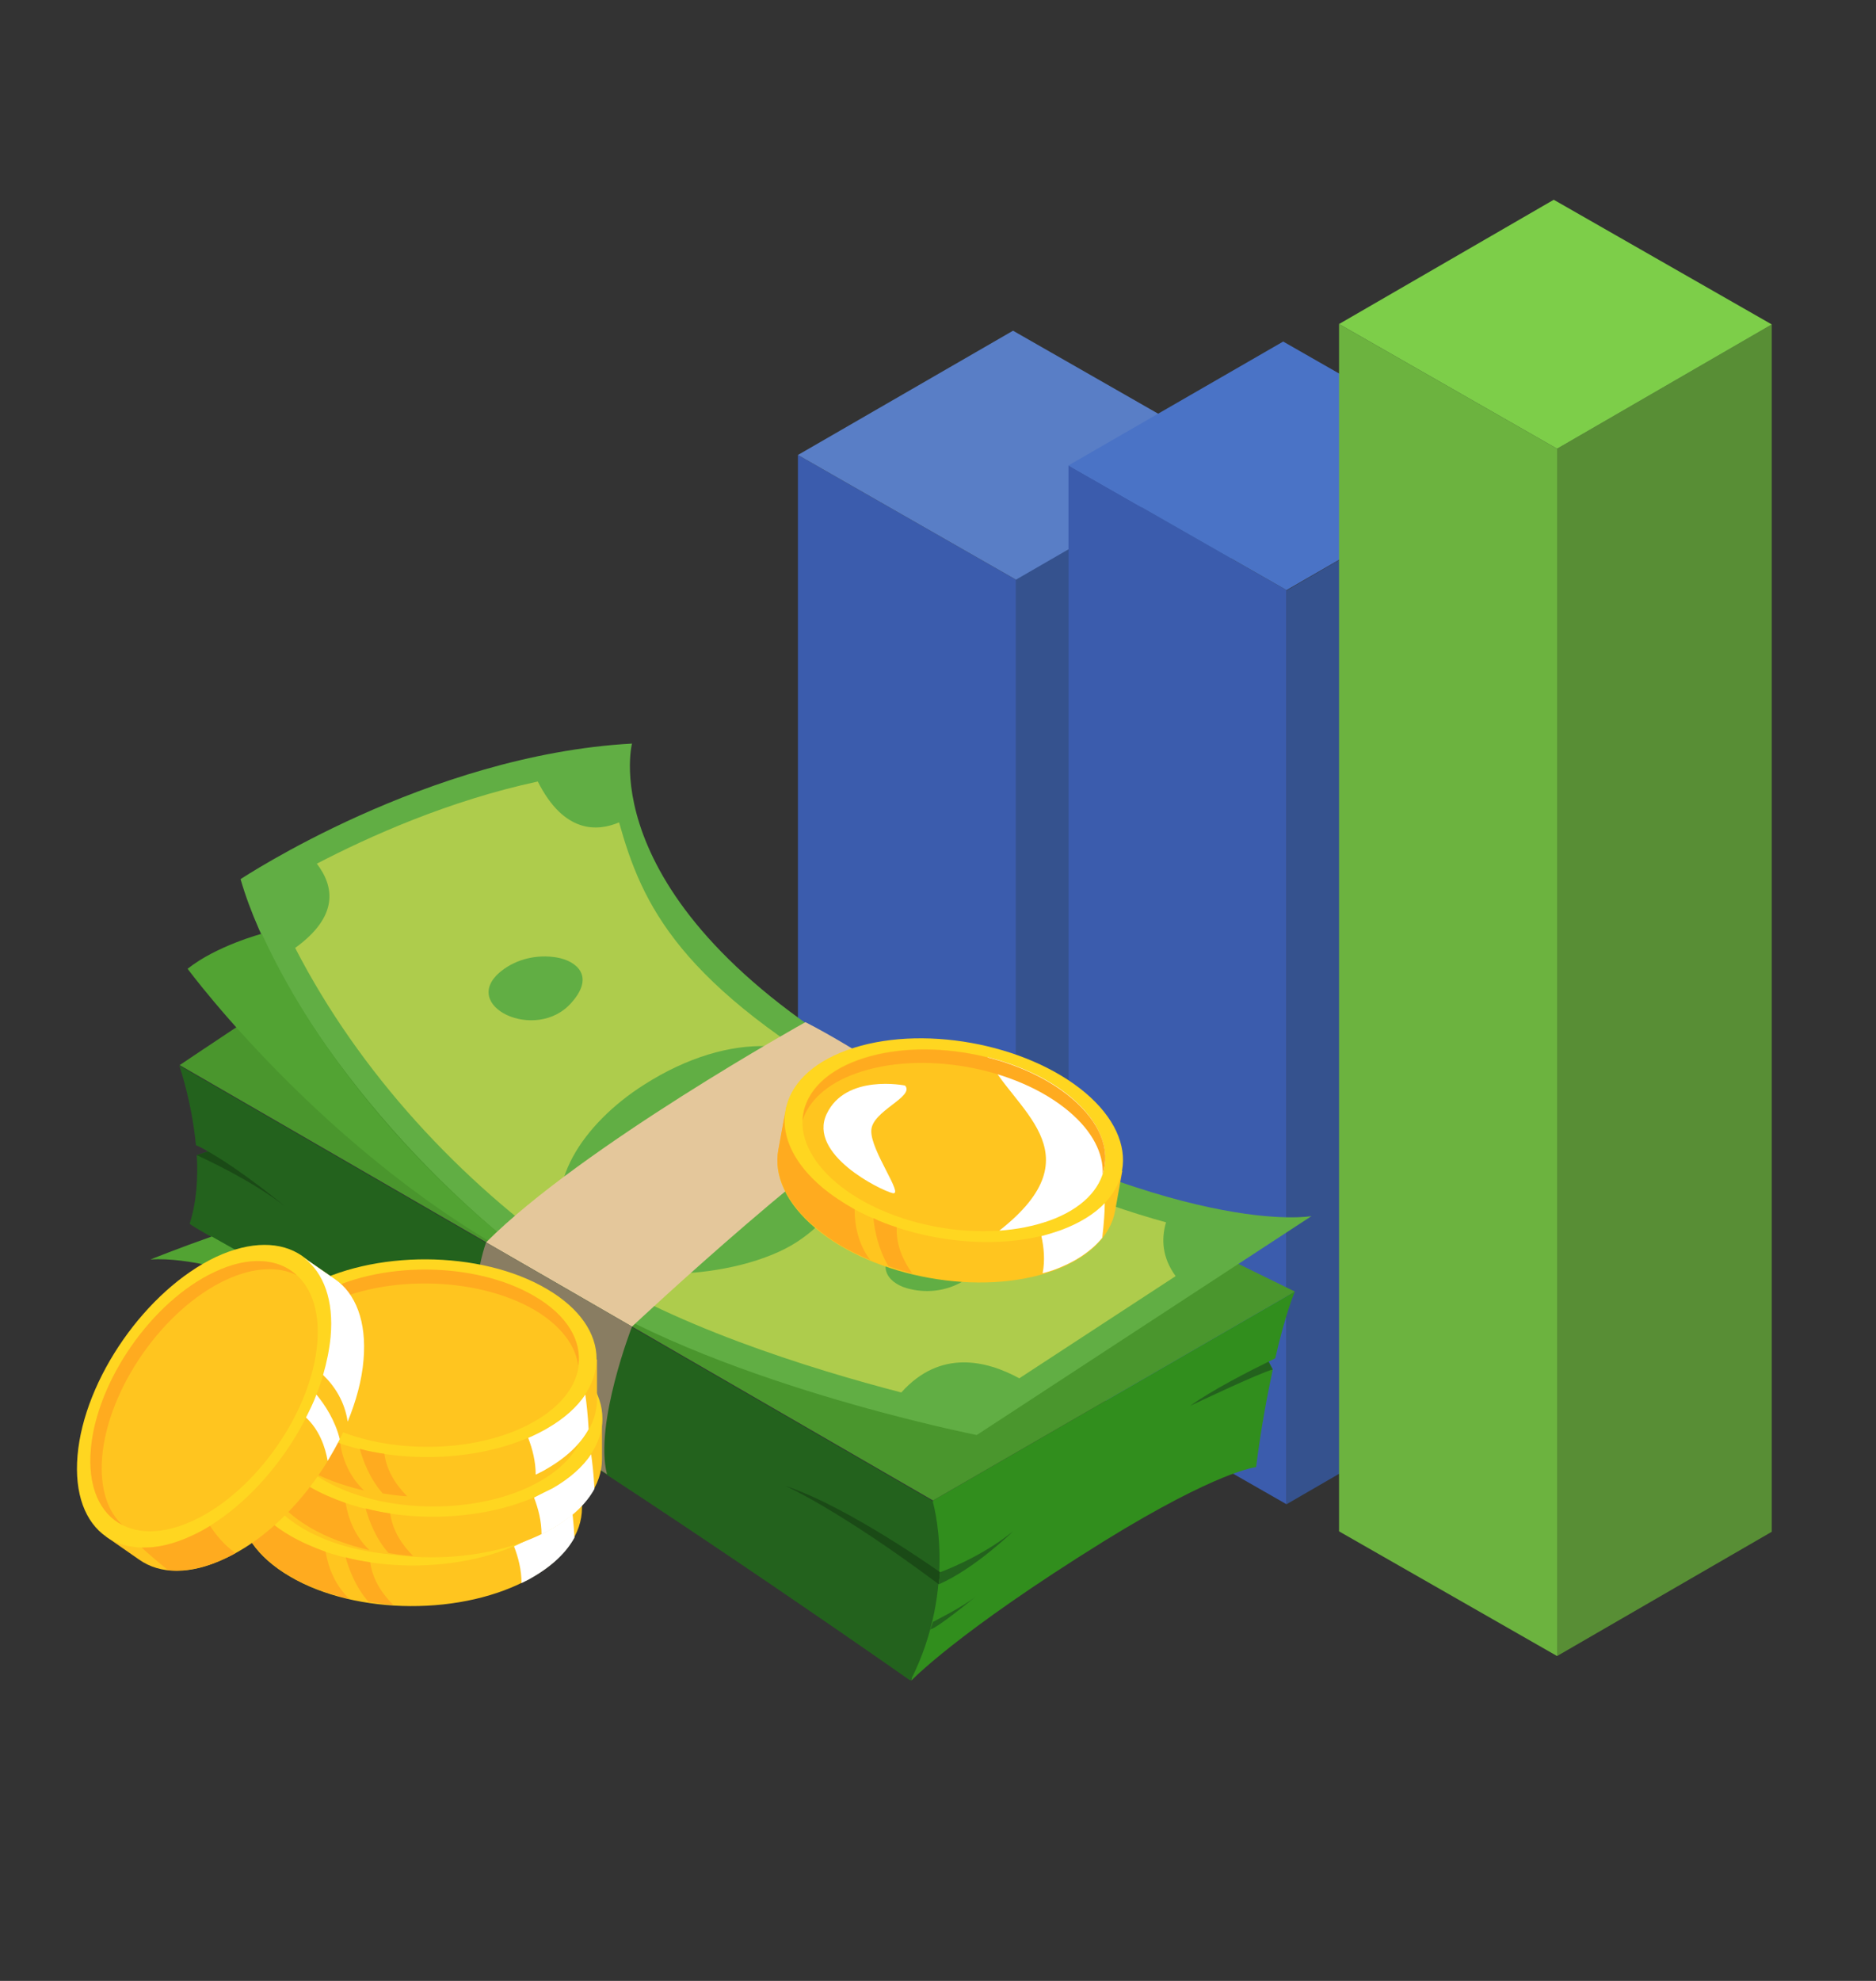 <?xml version="1.0" encoding="utf-8"?>
<!-- Generator: Adobe Illustrator 22.1.0, SVG Export Plug-In . SVG Version: 6.00 Build 0)  -->
<svg version="1.1" id="Layer_1" xmlns="http://www.w3.org/2000/svg" xmlns:xlink="http://www.w3.org/1999/xlink" x="0px" y="0px"
	 viewBox="0 0 450 475" style="enable-background:new 0 0 450 475;" xml:space="preserve">
<rect x="0" y="0" width="450" height="475" fill="#333333" stroke="none"/>
<style type="text/css">
	.st0{fill:#35528E;}
	.st1{fill:#3B5CAD;}
	.st2{fill:#597EC6;}
	.st3{fill:#4A73C6;}
	.st4{fill:#588E35;}
	.st5{fill:#6CB33F;}
	.st6{fill:#7DCE49;}
	.st7{fill:#318E1D;}
	.st8{fill:#4A962D;}
	.st9{fill:#61AE44;}
	.st10{fill:#AECC4C;}
	.st11{fill:#52A333;}
	.st12{fill:#23621D;}
	.st13{fill:#E4C79B;}
	.st14{fill:#897D62;}
	.st15{fill:#1A4A16;}
	.st16{fill:#6C753F;}
	.st17{fill:#94A156;}
	.st18{fill:#FFC51F;}
	.st19{fill:#FFD620;}
	.st20{fill:#FFAB1F;}
	.st21{fill:#FF961F;}
	.st22{fill:#FFFFFF;}
</style>
<g>
	<g>
		<g>
			<g>
				<path class="st0" d="M243.7,322.9l0-184l51.5-29.8l0,184L243.7,322.9z"/>
			</g>
			<g>
				<polygon class="st1" points="191.4,109.1 243.7,139 243.7,322.9 191.4,293.1 				"/>
			</g>
			<g>
				<polygon class="st2" points="243,79.3 295.3,109.2 243.7,139 191.4,109.1 				"/>
			</g>
		</g>
		<g>
			<g>
				<path class="st0" d="M308.6,360.7l0-219.1l51.5-29.8l0,219.1L308.6,360.7z"/>
			</g>
			<g>
				<polygon class="st1" points="256.3,111.6 308.6,141.5 308.6,360.7 256.3,330.8 				"/>
			</g>
			<g>
				<polygon class="st3" points="307.8,81.9 360.1,111.8 308.6,141.5 256.3,111.6 				"/>
			</g>
		</g>
		<g>
			<g>
				<path class="st4" d="M373.5,397.1l0-289.5L425,77.8l0,289.5L373.5,397.1z"/>
			</g>
			<g>
				<polygon class="st5" points="321.2,77.7 373.5,107.6 373.5,397.1 321.2,367.2 				"/>
			</g>
			<g>
				<polygon class="st6" points="372.7,47.9 425,77.8 373.5,107.6 321.2,77.7 				"/>
			</g>
		</g>
	</g>
	<g>
		<g>
			<path class="st7" d="M223.8,359.8l86.8-50.1c0,0-2.2,5-4.7,16l0,0l-1.6,0.8l1,1.9l0,0c-1.3,6.1-2.8,13.9-4,23.4
				c0,0-9,0.8-36.4,17.7c-35.6,22.1-46.3,33.5-46.3,33.5L223.8,359.8z"/>
			<g>
				<path class="st8" d="M43.1,255.4l180.7,104.4l86.8-50.1c0,0-75.6-36.8-100.3-51.1c-20.5-11.8-80.5-53.3-80.5-53.3
					s-31.7,15.1-42.6,21.4C76.5,232.9,43.1,255.4,43.1,255.4z"/>
			</g>
			<path class="st9" d="M151.6,178.3c0,0-10.2,39.2,61,79.2c71.2,40,102,34.1,102,34.1l-80.3,52.5c0,0-65-12.8-100.1-37.2
				c-35.2-24.5-67.6-65.3-76.5-96.1C57.8,210.8,102.4,181,151.6,178.3z"/>
			<path class="st10" d="M76,207.1c12.5-6.5,31.6-15.1,53-19.7c6.3,12.5,14.3,12,19.5,9.8c5.5,19.6,14.1,39,61.2,65.5
				c30.1,16.9,53.2,25.8,70,30.4c-1.2,4.1-0.9,8.5,2.3,12.9l-37.5,24.5c-7.9-4.3-19-7-28.3,3.4c-21.6-5.6-56.5-16.4-78.6-31.7
				c-27.3-19-51.4-45-66.8-74.9C81.3,219.7,80.2,212.6,76,207.1z"/>
			<path class="st9" d="M136.5,296.7c6.9,12,38.1,10.6,53.2,2c15-8.7,20-26.2,13-38.1c-6.9-12-27.4-13.8-48.2-0.5
				C139.8,269.4,129.6,284.8,136.5,296.7z"/>
			<path class="st11" d="M62.8,223.9L62.8,223.9c14.1,30.7,40.2,60.9,70.6,82.4c0,0,0,0,0,0c-52.2-24.9-88.4-74-88.4-74
				C51.9,226.8,62.8,223.9,62.8,223.9z"/>
			<path class="st12" d="M47.2,277L47.2,277l2.7-0.9c0,0-1.7-1-2.9-1.5h0c-1-10.5-4-19.1-4-19.1l180.7,104.4c0,0,6.2,20.5-5.3,43.1
				c0,0-52.5-36.9-100.7-67.3c-36.7-23.1-72.4-41.6-72.2-42.3C47.2,288.1,47.5,282.3,47.2,277z"/>
			<path class="st13" d="M193.2,245.1c0,0-53.6,29.8-76.6,52.8c0,0,31.4,18.1,35,20.2c0,0,50.7-47.5,69.6-55.8
				C221.3,262.3,205,251.1,193.2,245.1z"/>
			<path class="st14" d="M151.6,318.1c0,0-9.1,23.4-6,35.4l-31.9-20.4c0,0-1.6-22.4,2.9-35.2L151.6,318.1z"/>
			<path class="st9" d="M120.3,232.8c3.7-2.9,8.6-4,13.3-3.2c4.6,0.8,9.2,4.4,3.5,10.8C128.6,250.2,109.8,241.1,120.3,232.8z"/>
			<path class="st9" d="M231.8,306.7c-3.9,2.7-8.9,3.5-13.5,2.4c-4.6-1-9-4.9-2.9-11C224.5,288.8,242.7,299,231.8,306.7z"/>
			<path class="st11" d="M50.8,296.5c6.8,3.9,20,11.1,35.6,20.2c-0.1-0.1-31.9-15.8-50.3-14.7C36.1,302,43.1,299.2,50.8,296.5z"/>
			<path class="st15" d="M225.5,377c0,0-22-15.7-37.1-20.7c0,0,12.7,5.6,36.8,23.6L225.5,377z"/>
			<path class="st12" d="M225.5,377c0,0,9.6-3.4,17.5-9.8c0,0-9.1,8.9-17.8,12.7L225.5,377z"/>
			<path class="st12" d="M223.8,388.9c0,0,7.2-3.6,10.3-6.1c0,0-9.1,7.5-10.9,7.9L223.8,388.9z"/>
			<g>
				<path class="st16" d="M305.8,325.7l-1.5,0.8C305.3,326,305.8,325.7,305.8,325.7z"/>
				<path class="st12" d="M304.3,326.5l1,1.9c-3,0.7-19.8,8.7-19.8,8.7C290.4,333.5,300.4,328.4,304.3,326.5z"/>
			</g>
			<g>
				<path class="st15" d="M68.4,289.3c-8.4-6.6-21.2-12.3-21.2-12.3l2.7-0.9C58.2,280.8,68.4,289.3,68.4,289.3z"/>
			</g>
		</g>
		<g>
			<g id="XMLID_1019_">
				<g id="XMLID_1021_">
					<path id="XMLID_1029_" class="st18" d="M188.6,265.5l4,0.8c2.3-1.9,5.3-3.6,8.9-4.9c17.4-6.3,43-1.7,57.1,10.2
						c3.2,2.7,5.6,5.6,7.1,8.5l3.5,0.7l-1.7,9.5c-1.1,6-6.1,11.2-14.8,14.4c-17.4,6.3-43,1.7-57.1-10.2c-7.1-6-10-12.6-8.9-18.6
						L188.6,265.5z"/>
					<path id="XMLID_1028_" class="st19" d="M203.2,251.8c-17.4,6.3-20,21.1-5.9,33c14.2,11.9,39.7,16.5,57.1,10.2s20-21.1,5.9-33
						C246.1,250.1,220.6,245.5,203.2,251.8z"/>
					<path id="XMLID_1027_" class="st20" d="M215.1,294.3c-0.2,4.4,1.7,8.2,3.7,11c-1.9-0.5-3.8-1-5.7-1.7c-2.4-4-3.3-8.5-3.6-11.5
						C211.3,293,213.2,293.7,215.1,294.3z"/>
					<g id="XMLID_1024_">
						<path id="XMLID_1026_" class="st21" d="M188.5,265.5L188.5,265.5L188.5,265.5C188.5,265.5,188.5,265.5,188.5,265.5z"/>
						<path id="XMLID_1025_" class="st20" d="M197.3,284.8c2.3,1.9,4.9,3.6,7.7,5.2c0,4,0.9,8.3,3.7,12.1c-4.9-2-9.4-4.6-13.1-7.8
							c-7.1-6-10-12.6-8.9-18.6l1.6-8.8C187.5,272.7,190.5,279.1,197.3,284.8z"/>
					</g>
					<path id="XMLID_1023_" class="st18" d="M205.9,254.1c-15.6,5.6-17.9,18.8-5.3,29.5c12.7,10.7,35.5,14.7,51.1,9.1
						c15.6-5.6,17.9-18.8,5.3-29.5C244.3,252.6,221.4,248.5,205.9,254.1z"/>
					<path class="st22" d="M239.7,295.1c4.3-0.3,8.3-1.1,12-2.4c15.6-5.6,17.9-18.8,5.3-29.5c-5.3-4.5-12.5-7.8-20.1-9.7
						C242.5,265.8,263.7,276.3,239.7,295.1z"/>
					<path id="XMLID_1022_" class="st20" d="M256.4,266.5c-12.7-10.7-35.5-14.7-51.1-9.1c-7,2.5-11.3,6.6-12.8,11.3
						c0.3-6,4.8-11.4,13.4-14.5c15.6-5.6,38.4-1.6,51.1,9.1c7,5.9,9.4,12.5,7.5,18.2C264.7,276.6,262.1,271.3,256.4,266.5z"/>
				</g>
				<path id="XMLID_1020_" class="st22" d="M254.4,295c4.6-1.7,8.1-3.9,10.6-6.5c0,2.1-0.2,4.8-0.6,8.3c-2.5,3.1-6.4,5.8-11.6,7.7
					c-0.9,0.3-1.8,0.6-2.7,0.8c0.6-3.1,0.3-6.2-0.3-8.9C251.4,296,252.9,295.5,254.4,295z"/>
			</g>
			<path class="st22" d="M217.1,260.3c0,0-14.2-2.9-18.8,6.8c-4.6,9.7,12.9,18.3,15.8,19c2.9,0.7-5.3-10.2-5.1-15
				C209.1,266.4,219.5,263,217.1,260.3z"/>
		</g>
		<g>
			<g id="XMLID_1008_">
				<g id="XMLID_1010_">
					<path id="XMLID_1018_" class="st18" d="M57.7,350.7l4.1,0.1c2-2.3,4.6-4.5,7.9-6.4c16.1-9.2,42.1-9.1,58,0.3
						c3.7,2.1,6.5,4.6,8.4,7.2l3.5,0.1l0,9.6c0,6.1-4.1,12.1-12.1,16.7c-16.1,9.2-42.1,9.1-58-0.3c-8-4.7-12-10.8-11.9-16.8
						L57.7,350.7z"/>
					<path id="XMLID_1017_" class="st19" d="M69.8,334.8c-16.1,9.2-16.1,24.2-0.2,33.5c16,9.3,42,9.5,58,0.3
						c16.1-9.2,16.1-24.2,0.2-33.5C111.9,325.7,85.9,325.6,69.8,334.8z"/>
					<path id="XMLID_1016_" class="st20" d="M88.8,374.6c0.6,4.4,3.1,7.8,5.5,10.2c-2-0.1-4-0.4-5.9-0.7c-3.1-3.5-4.7-7.8-5.5-10.7
						C84.8,374,86.8,374.3,88.8,374.6z"/>
					<g id="XMLID_1013_">
						<path id="XMLID_1015_" class="st21" d="M57.7,350.7L57.7,350.7L57.7,350.7C57.7,350.7,57.7,350.7,57.7,350.7z"/>
						<path id="XMLID_1014_" class="st20" d="M69.7,368.3c2.6,1.5,5.4,2.7,8.4,3.8c0.7,4,2.3,8,5.7,11.3c-5.2-1.2-10.1-3-14.2-5.4
							c-8-4.7-12-10.8-11.9-16.8l0.1-9C58,358,61.9,363.8,69.7,368.3z"/>
					</g>
					<path id="XMLID_1012_" class="st18" d="M72.9,336.6c-14.4,8.2-14.4,21.6-0.1,30c14.3,8.3,37.5,8.5,51.9,0.3
						c14.4-8.2,14.4-21.6,0.1-30C110.5,328.5,87.3,328.4,72.9,336.6z"/>
					<path id="XMLID_1011_" class="st20" d="M124.8,340.1c-14.3-8.3-37.5-8.5-51.9-0.3c-6.5,3.7-10,8.4-10.7,13.3
						c-0.8-6,2.8-12.1,10.7-16.6c14.4-8.2,37.6-8.1,51.9,0.3c7.9,4.6,11.4,10.7,10.5,16.7C134.7,348.6,131.2,343.9,124.8,340.1z"/>
				</g>
				<path id="XMLID_1009_" class="st22" d="M127.7,368.6c4.2-2.4,7.3-5.2,9.3-8.2c0.3,2.1,0.6,4.8,0.8,8.3
					c-1.9,3.5-5.3,6.8-10.2,9.6c-0.8,0.5-1.7,0.9-2.5,1.3c0-3.2-0.8-6.2-1.8-8.8C124.8,370.1,126.3,369.4,127.7,368.6z"/>
			</g>
			<g id="XMLID_997_">
				<g id="XMLID_999_">
					<path id="XMLID_1007_" class="st18" d="M62.5,339l4.1,0.1c2-2.3,4.6-4.5,7.9-6.4c16.1-9.2,42.1-9.1,58,0.3
						c3.7,2.1,6.5,4.6,8.4,7.2l3.5,0.1l0,9.6c0,6.1-4.1,12.1-12.1,16.7c-16.1,9.2-42.1,9.1-58-0.3c-8-4.7-12-10.8-11.9-16.8
						L62.5,339z"/>
					<path id="XMLID_1006_" class="st19" d="M74.6,323.1c-16.1,9.2-16.1,24.2-0.2,33.5c16,9.3,42,9.5,58,0.3
						c16.1-9.2,16.1-24.2,0.2-33.5C116.7,314,90.7,313.9,74.6,323.1z"/>
					<path id="XMLID_1005_" class="st20" d="M93.6,362.9c0.6,4.4,3.1,7.8,5.5,10.2c-2-0.1-4-0.4-5.9-0.7c-3.1-3.5-4.7-7.8-5.5-10.7
						C89.6,362.2,91.6,362.6,93.6,362.9z"/>
					<g id="XMLID_1002_">
						<path id="XMLID_1004_" class="st21" d="M62.5,339L62.5,339L62.5,339C62.5,339,62.5,339,62.5,339z"/>
						<path id="XMLID_1003_" class="st20" d="M74.4,356.6c2.6,1.5,5.4,2.7,8.5,3.8c0.7,4,2.3,8,5.7,11.3c-5.2-1.2-10.1-3-14.2-5.4
							c-8-4.7-12-10.8-11.9-16.8l0.1-9C62.8,346.3,66.7,352.1,74.4,356.6z"/>
					</g>
					<path id="XMLID_1001_" class="st18" d="M77.7,324.9c-14.4,8.2-14.4,21.6-0.1,30c14.3,8.3,37.5,8.5,51.9,0.3
						c14.4-8.2,14.4-21.6,0.1-30S92,316.6,77.7,324.9z"/>
					<path id="XMLID_1000_" class="st20" d="M129.5,328.4c-14.3-8.3-37.5-8.5-51.9-0.3c-6.5,3.7-10,8.4-10.7,13.3
						c-0.8-6,2.8-12.1,10.7-16.6c14.4-8.2,37.6-8.1,51.9,0.3c7.9,4.6,11.4,10.7,10.5,16.7C139.5,336.9,136,332.2,129.5,328.4z"/>
				</g>
				<path id="XMLID_998_" class="st22" d="M132.5,356.9c4.2-2.4,7.3-5.2,9.3-8.2c0.3,2.1,0.6,4.8,0.8,8.3c-1.9,3.5-5.3,6.8-10.2,9.6
					c-0.8,0.5-1.7,0.9-2.5,1.3c0-3.2-0.8-6.2-1.8-8.8C129.6,358.3,131.1,357.6,132.5,356.9z"/>
			</g>
			<g id="XMLID_986_">
				<g id="XMLID_988_">
					<path id="XMLID_996_" class="st18" d="M61.2,324.7l4.1,0.1c2-2.3,4.6-4.5,7.9-6.4c16.1-9.2,42.1-9.1,58,0.3
						c3.7,2.1,6.5,4.6,8.4,7.2l3.6,0.1l0,9.6c0,6.1-4.1,12.1-12.1,16.7c-16.1,9.2-42.1,9.1-58-0.3c-8-4.7-12-10.8-11.9-16.8
						L61.2,324.7z"/>
					<path id="XMLID_995_" class="st19" d="M73.2,308.8c-16.1,9.2-16.1,24.2-0.2,33.5c16,9.3,42,9.5,58,0.3
						c16.1-9.2,16.1-24.2,0.2-33.5C115.3,299.7,89.3,299.6,73.2,308.8z"/>
					<path id="XMLID_994_" class="st20" d="M92.2,348.6c0.6,4.4,3.1,7.8,5.5,10.2c-2-0.1-4-0.4-5.9-0.7c-3.1-3.5-4.7-7.8-5.5-10.7
						C88.3,348,90.2,348.3,92.2,348.6z"/>
					<g id="XMLID_991_">
						<path id="XMLID_993_" class="st21" d="M61.2,324.7L61.2,324.7L61.2,324.7C61.2,324.7,61.2,324.7,61.2,324.7z"/>
						<path id="XMLID_992_" class="st20" d="M73.1,342.3c2.6,1.5,5.4,2.7,8.5,3.8c0.6,4,2.3,8,5.7,11.3c-5.2-1.2-10.1-3-14.2-5.4
							c-8-4.7-12-10.8-11.9-16.8l0.1-9C61.4,332,65.4,337.8,73.1,342.3z"/>
					</g>
					<path id="XMLID_990_" class="st18" d="M76.3,310.6c-14.4,8.2-14.4,21.6-0.1,30c14.3,8.3,37.5,8.5,51.9,0.3
						c14.4-8.2,14.4-21.6,0.1-30C113.9,302.5,90.7,302.4,76.3,310.6z"/>
					<path id="XMLID_989_" class="st20" d="M128.2,314.1c-14.3-8.3-37.5-8.5-51.9-0.3c-6.5,3.7-10,8.4-10.7,13.3
						c-0.8-6,2.8-12.1,10.7-16.6c14.4-8.2,37.6-8.1,51.9,0.3c7.9,4.6,11.4,10.7,10.5,16.7C138.1,322.7,134.6,317.9,128.2,314.1z"/>
				</g>
				<path id="XMLID_987_" class="st22" d="M131.1,342.6c4.2-2.4,7.3-5.2,9.3-8.2c0.3,2.1,0.6,4.8,0.8,8.3c-1.9,3.5-5.3,6.8-10.2,9.6
					c-0.8,0.5-1.7,0.9-2.5,1.3c0-3.2-0.8-6.2-1.8-8.8C128.3,344.1,129.7,343.4,131.1,342.6z"/>
			</g>
		</g>
		<g>
			<g id="XMLID_540_">
				<g id="XMLID_977_">
					<path id="XMLID_985_" class="st18" d="M71.8,300.8l-2.3,3.4c-3,0.3-6.3,1.2-9.8,2.8c-16.8,7.8-31.6,29.2-33.2,47.6
						c-0.4,4.2,0,7.9,1,11l-2,2.9l7.9,5.5c5,3.5,12.2,3.7,20.6-0.3c16.8-7.8,31.6-29.2,33.2-47.6c0.8-9.2-1.9-16-6.9-19.4
						L71.8,300.8z"/>
					<path id="XMLID_984_" class="st19" d="M51.8,301.4c16.8-7.8,29.1,0.7,27.5,19.2c-1.6,18.4-16.5,39.7-33.2,47.6
						c-16.8,7.8-29.1-0.7-27.5-19.2C20.2,330.6,35.1,309.3,51.8,301.4z"/>
					<path id="XMLID_983_" class="st22" d="M73.4,339.9c3.2,3,4.6,7,5.2,10.4c1-1.7,2-3.4,2.9-5.2c-1.1-4.5-3.6-8.3-5.6-10.7
						C75.2,336.3,74.3,338.1,73.4,339.9z"/>
					<g id="XMLID_980_">
						<path id="XMLID_982_" class="st21" d="M71.8,300.8L71.8,300.8L71.8,300.8C71.8,300.8,71.8,300.8,71.8,300.8z"/>
						<path id="XMLID_981_" class="st22" d="M79.3,320.6c-0.3,3-0.9,6-1.8,9.1c2.9,2.8,5.2,6.5,5.9,11.2c2-4.9,3.4-9.9,3.8-14.8
							c0.8-9.2-1.9-16-6.9-19.4l-7.4-5.1C77.6,305.2,80.1,311.7,79.3,320.6z"/>
					</g>
					<path id="XMLID_979_" class="st18" d="M51.5,305c15-7,26,0.7,24.6,17.1c-1.4,16.5-14.7,35.5-29.7,42.5c-15,7-26-0.7-24.6-17.1
						C23.2,331.1,36.5,312,51.5,305z"/>
					<path id="XMLID_978_" class="st20" d="M24.5,349.4c1.4-16.5,14.7-35.5,29.7-42.5c6.7-3.1,12.7-3.3,17-1.1
						c-4.4-4.1-11.5-4.7-19.7-0.8c-15,7-28.3,26.1-29.7,42.5c-0.8,9.1,2.2,15.5,7.6,18.2C25.8,362.5,23.9,356.8,24.5,349.4z"/>
				</g>
				<path id="XMLID_976_" class="st20" d="M46.1,368.2c-4.4,2.1-8.5,3-12.1,2.9c1.5,1.4,3.6,3.2,6.3,5.4c4,0.4,8.6-0.4,13.7-2.8
					c0.8-0.4,1.7-0.8,2.5-1.3c-2.6-1.8-4.6-4.2-6.1-6.5C48.9,366.8,47.5,367.6,46.1,368.2z"/>
			</g>
		</g>
	</g>
</g>
</svg>
